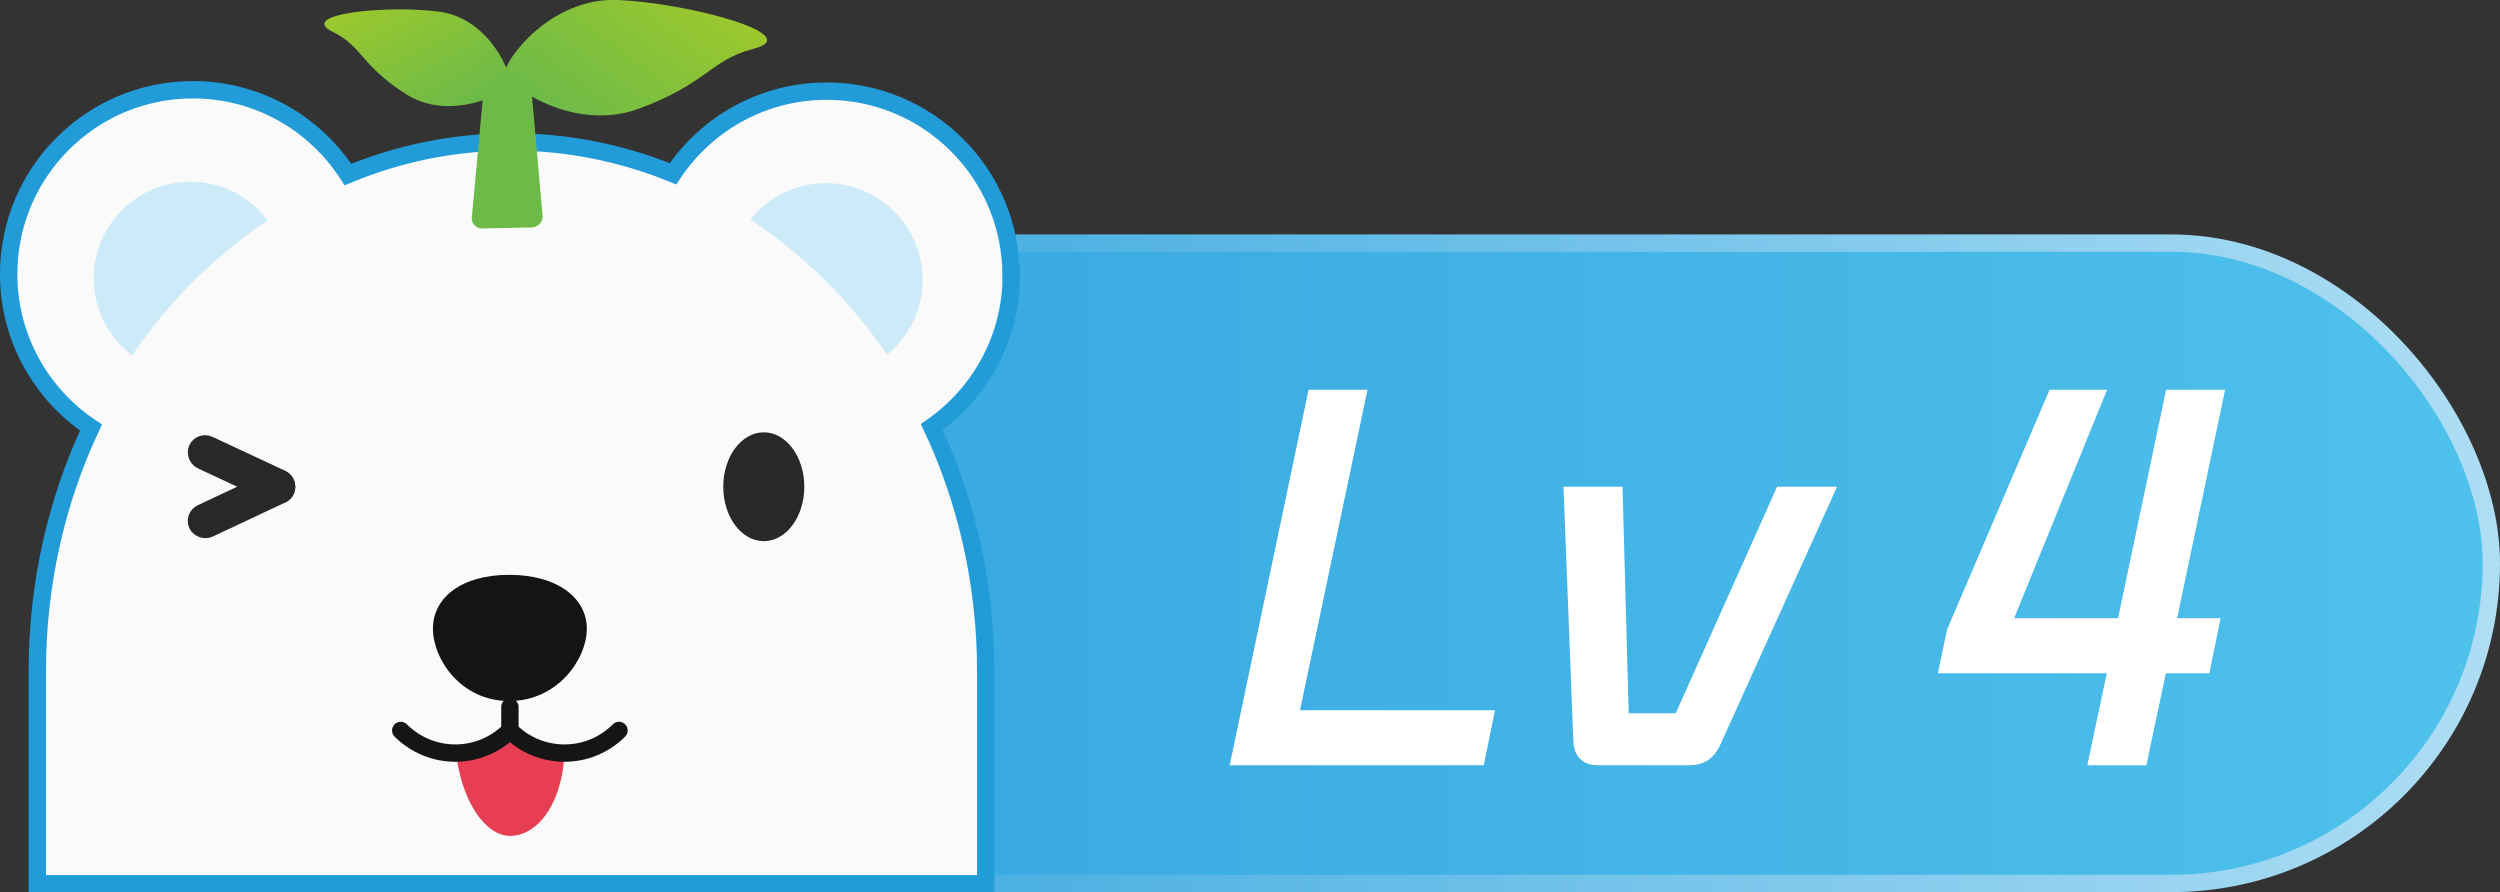 <?xml version="1.0" encoding="UTF-8"?>
<svg id="_图层_1" data-name="图层 1" xmlns="http://www.w3.org/2000/svg" xmlns:xlink="http://www.w3.org/1999/xlink" viewBox="0 0 288.04 102.82">
  <rect x="0" y="0" width="288.04" height="102.82" fill="#333333" stroke="none"/>
  <defs>
    <style>
      .cls-1 {
        fill: #fff;
      }

      .cls-2 {
        stroke: #272828;
      }

      .cls-2, .cls-3, .cls-4, .cls-5 {
        stroke-miterlimit: 10;
        stroke-width: 2px;
      }

      .cls-2, .cls-6 {
        fill: #272828;
      }

      .cls-3 {
        fill: url(#_未命名的渐变_66);
        stroke: url(#_未命名的渐变_103);
      }

      .cls-7 {
        fill: #e83e54;
      }

      .cls-4 {
        fill: none;
        stroke: #151515;
        stroke-linecap: round;
      }

      .cls-5 {
        fill: #fafafa;
        stroke: #229cd9;
      }

      .cls-8 {
        fill: #cdeaf8;
      }

      .cls-9 {
        fill: #6dba49;
      }

      .cls-10 {
        fill: url(#_未命名的渐变_80-2);
      }

      .cls-11 {
        fill: url(#_未命名的渐变_80);
      }

      .cls-12 {
        fill: #141414;
      }
    </style>
    <linearGradient id="_未命名的渐变_66" data-name="未命名的渐变 66" x1="77.71" y1="64.9" x2="287.04" y2="64.9" gradientUnits="userSpaceOnUse">
      <stop offset="0" stop-color="#36a6df"/>
      <stop offset="1" stop-color="#4ec1ec"/>
    </linearGradient>
    <linearGradient id="_未命名的渐变_103" data-name="未命名的渐变 103" x1="76.71" y1="64.9" x2="288.04" y2="64.9" gradientUnits="userSpaceOnUse">
      <stop offset="0" stop-color="#36a6df"/>
      <stop offset="1" stop-color="#aedef4"/>
    </linearGradient>
    <linearGradient id="_未命名的渐变_80" data-name="未命名的渐变 80" x1="102.73" y1="160.7" x2="82.89" y2="180.55" gradientTransform="translate(-19.67 -112.84) rotate(-10.47) scale(.75 .79)" gradientUnits="userSpaceOnUse">
      <stop offset="0" stop-color="#9bc82d"/>
      <stop offset="1" stop-color="#6dba49"/>
    </linearGradient>
    <linearGradient id="_未命名的渐变_80-2" data-name="未命名的渐变 80" x1="-178.47" y1="16.53" x2="-192.01" y2="30.06" gradientTransform="translate(-83.47 -69.76) rotate(-158.19) scale(.81 -.93)" xlink:href="#_未命名的渐变_80"/>
  </defs>
  <rect class="cls-3" x="77.71" y="28.01" width="209.33" height="73.78" rx="36.89" ry="36.89"/>
  <g>
    <path class="cls-1" d="m150.76,44.9h6.8l-7.78,36.93h22.47l-1.3,6.34h-29.27l9.09-43.27Z"/>
    <path class="cls-1" d="m180.14,56.08h6.8l.71,26.1h5.42l11.68-26.1h6.91l-13.43,29.67c-.72,1.61-1.9,2.42-3.55,2.42h-10.6c-.85,0-1.52-.24-2.01-.72-.5-.48-.76-1.18-.8-2.1l-1.13-29.27Z"/>
    <path class="cls-1" d="m236.14,44.9h6.63l-10.71,26.33h11.98l5.53-26.33h6.8l-5.53,26.33h5.01l-1.3,6.34h-5.01l-2.25,10.6h-6.8l2.25-10.6h-19.47l1.08-5.07,11.8-27.6Z"/>
  </g>
  <path class="cls-5" d="m116.49,31.74c0-11.73-9.51-21.24-21.24-21.24-7.4,0-13.9,3.79-17.71,9.52-5.82-2.37-12.09-3.67-18.62-3.67h0c-6.61,0-12.96,1.33-18.83,3.76-3.78-5.87-10.36-9.77-17.86-9.77C10.51,10.34,1,19.85,1,31.58c0,7.38,3.77,13.87,9.48,17.68-3.94,8.41-6.18,17.94-6.18,28.04v24.52h109.27v-24.52c0-10.13-2.26-19.69-6.21-28.11,5.52-3.84,9.15-10.22,9.15-17.45Z"/>
  <ellipse class="cls-6" cx="88" cy="56.08" rx="4.67" ry="6.27"/>
  <path class="cls-12" d="m67.61,72.43c0,3.51-3.36,8.34-8.94,8.34s-8.79-4.83-8.79-8.34,3.21-6.2,8.79-6.2,8.94,2.69,8.94,6.2Z"/>
  <line class="cls-4" x1="58.75" y1="81.46" x2="58.75" y2="84.16"/>
  <path class="cls-8" d="m102.2,40.87c2.5-2.04,4.1-5.15,4.1-8.63,0-6.15-4.99-11.14-11.14-11.14-3.52,0-6.66,1.64-8.7,4.19,6.1,4.02,11.45,9.33,15.75,15.58Z"/>
  <path class="cls-8" d="m15.21,40.95c4.26-6.23,9.57-11.52,15.63-15.55-2.03-2.7-5.26-4.46-8.9-4.46-6.15,0-11.14,4.99-11.14,11.14,0,3.62,1.73,6.83,4.41,8.86Z"/>
  <g>
    <path class="cls-9" d="m61.26,26.21l-5.72.11c-.65.01-1.18-.5-1.19-1.15l1.41-15.25c-.02-.94.73-1.72,1.67-1.74l2.01-.09c.94-.02,1.72.73,1.74,1.67l1.34,15.15c.01.7-.54,1.28-1.25,1.3Z"/>
    <path class="cls-11" d="m86.75,5.65c-4.79,1.2-5.41,4.07-13.25,6.91-7.42,2.69-15.02-2.67-15.29-4.16-.23-1.24,5.07-8.71,12.97-8.4,7.89.31,21.99,4.03,15.57,5.64Z"/>
    <path class="cls-10" d="m38.39,3.7c3.29,1.58,3.25,3.92,8.48,7.2,4.96,3.11,11.4-.08,11.85-1.21.38-.94-2.22-7.51-8.03-8.33s-16.71.22-12.3,2.34Z"/>
  </g>
  <path class="cls-7" d="m58.75,96.31c3.47,0,6.29-4.33,6.29-10.17-.03,0-6.19-1.3-6.22-1.3s-6.32,1.3-6.35,1.3c.6,6.35,3.56,10.17,6.29,10.17Z"/>
  <g>
    <rect class="cls-2" x="22.19" y="53.1" width="11.28" height="2" rx="1" ry="1" transform="translate(25.47 -6.69) rotate(25)"/>
    <rect class="cls-2" x="22.19" y="57.05" width="11.28" height="2" rx="1" ry="1" transform="translate(77.71 98.75) rotate(154.83)"/>
  </g>
  <path class="cls-4" d="m46.17,84.16c3.48,3.48,9.1,3.48,12.57,0"/>
  <path class="cls-4" d="m58.75,84.16c3.48,3.48,9.1,3.48,12.57,0"/>
</svg>
